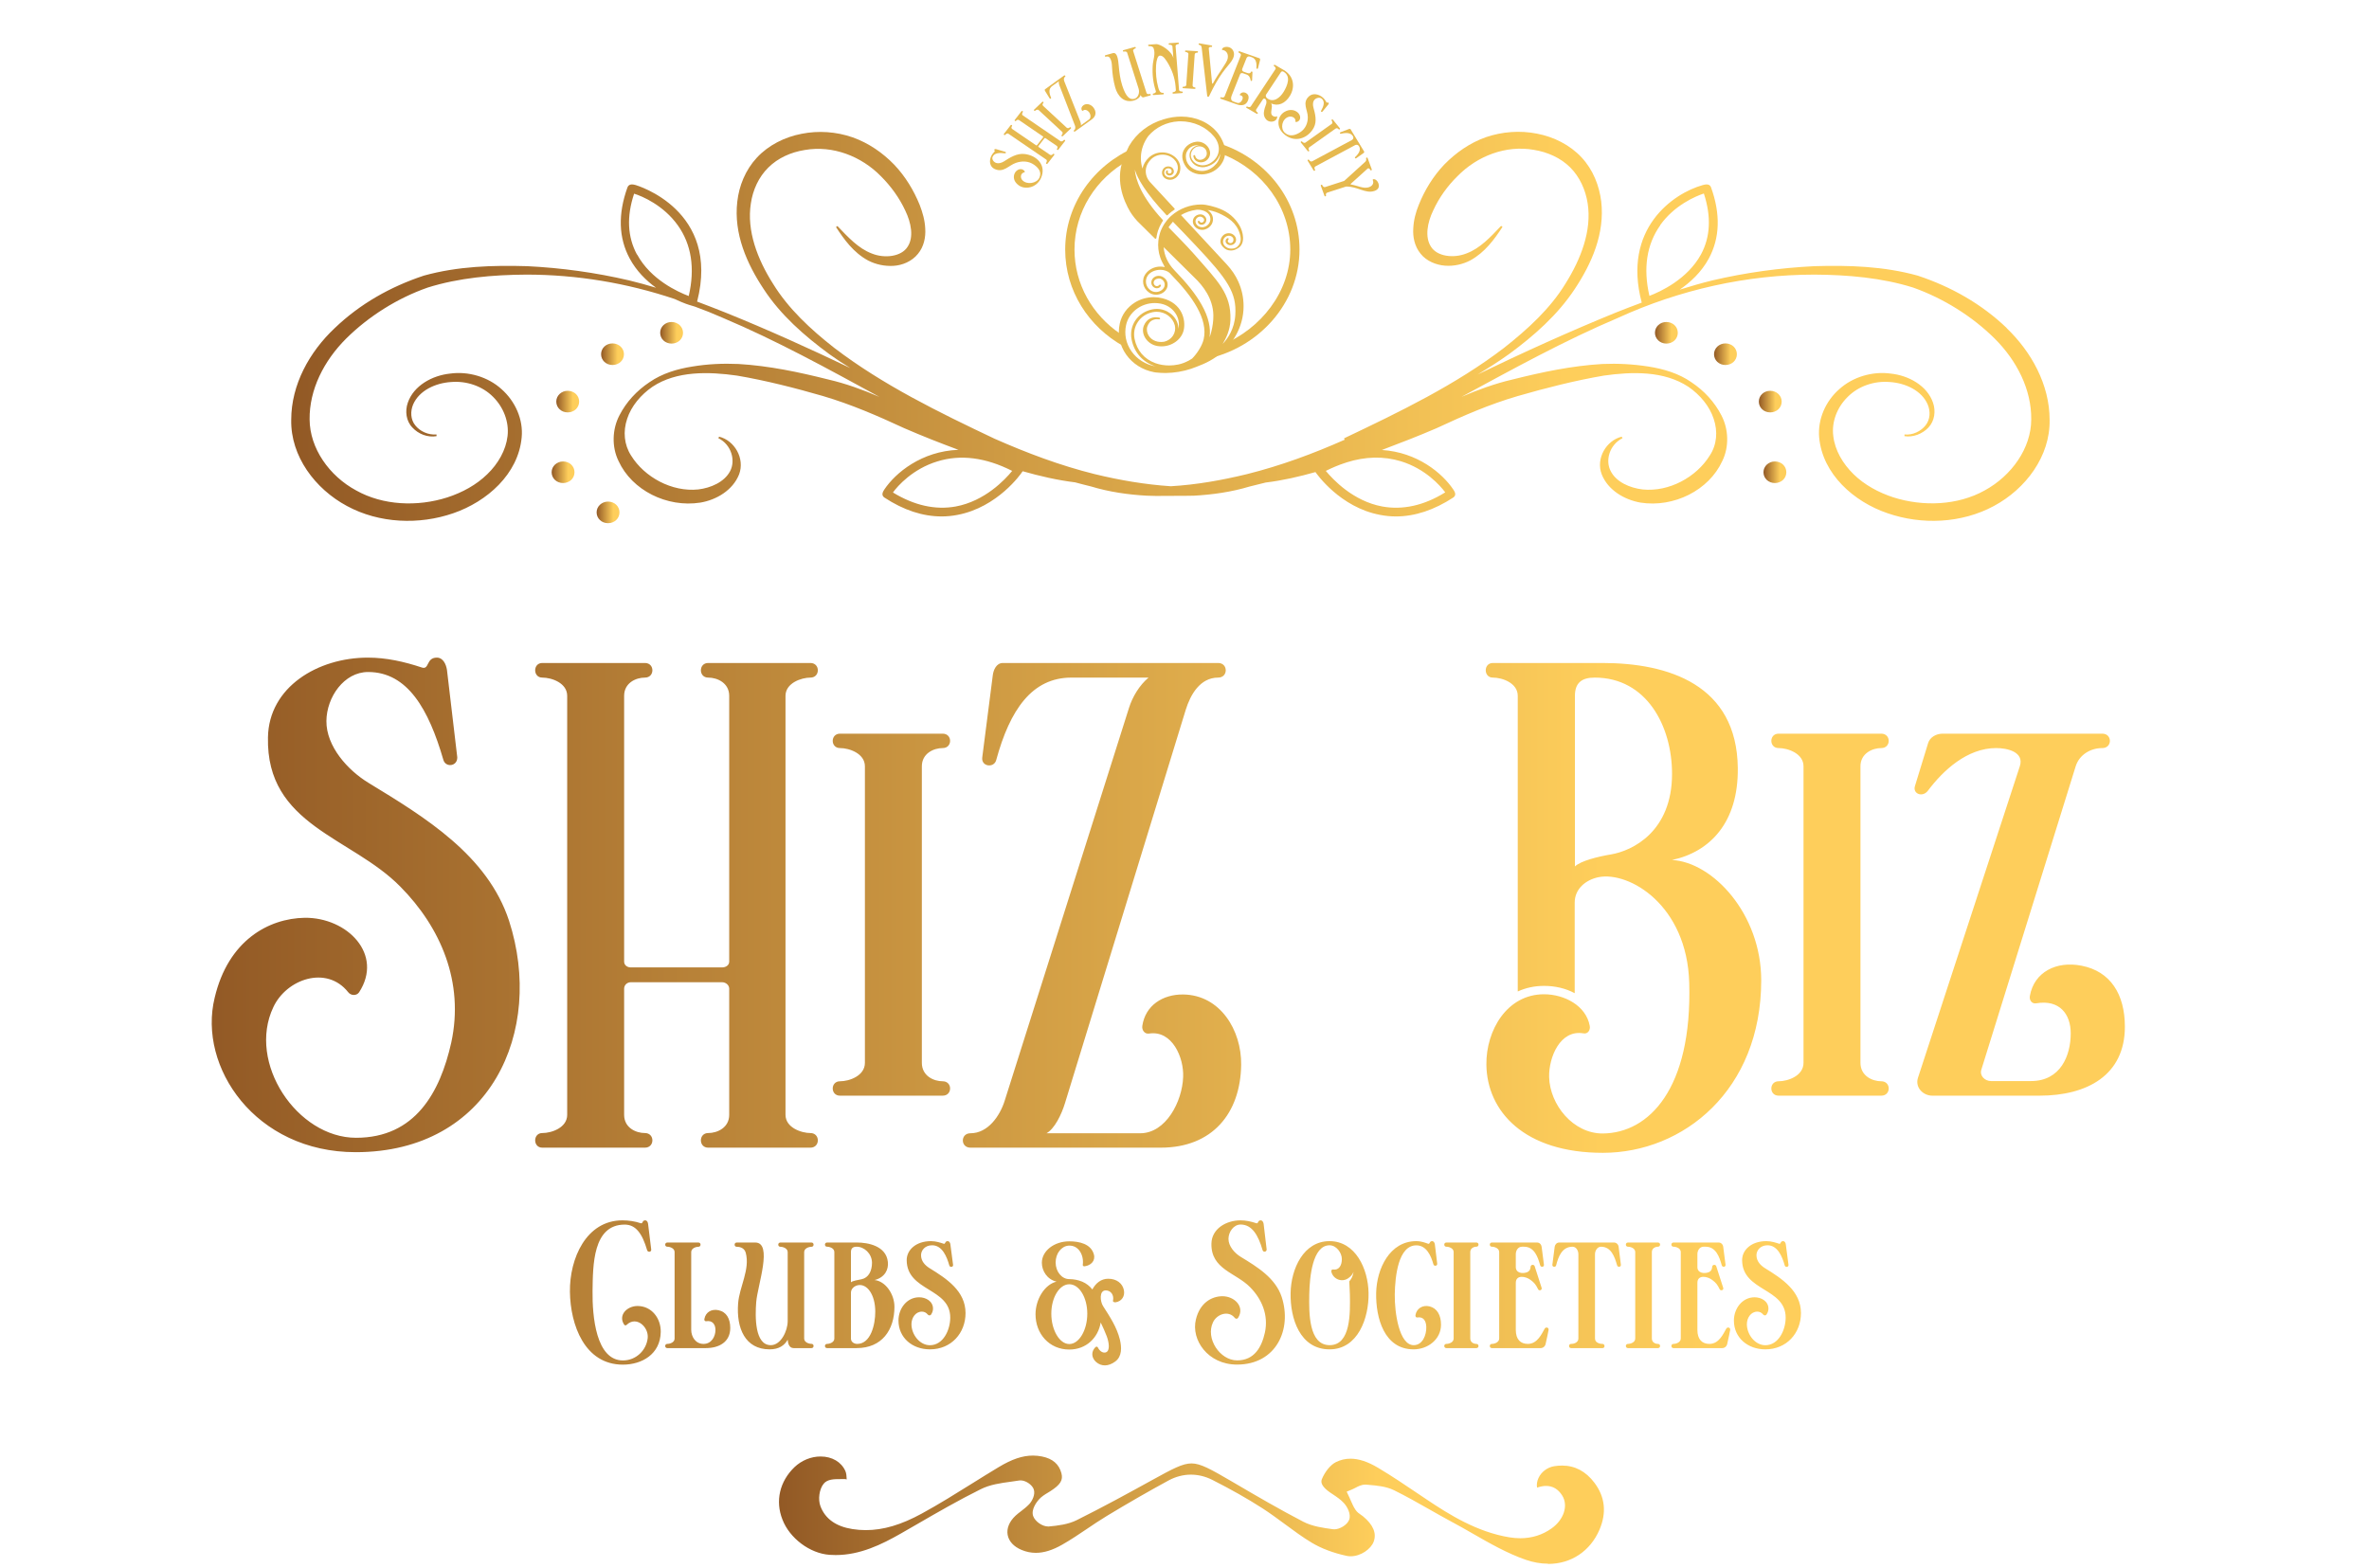 <svg width="441" height="292" viewBox="0 0 441 292" fill="none" xmlns="http://www.w3.org/2000/svg">
<g clip-path="url(#clip0_1156_2773)">
<path d="M288.17 291.14C286.81 291.14 285.41 290.89 284.02 290.41C280.59 289.22 277.28 287.33 274.08 285.49C272.81 284.76 271.5 284.01 270.18 283.31C268.81 282.57 267.42 281.79 266.09 281.03C263.96 279.82 261.76 278.57 259.52 277.47C258.01 276.73 256.23 276.58 254.66 276.45L254.32 276.42C254.26 276.42 254.2 276.42 254.13 276.42C253.43 276.42 252.83 276.74 252.3 277.02C252.11 277.12 251.93 277.22 251.75 277.29L250.69 277.73L251.18 278.77C251.28 278.98 251.37 279.19 251.46 279.4C251.7 279.96 251.96 280.54 252.32 281.09C252.61 281.54 253.03 281.83 253.37 282.06C253.49 282.14 253.6 282.22 253.71 282.3C255.64 283.89 256.31 285.5 255.7 287.08C255.21 288.37 253.37 289.76 251.42 289.76C251.16 289.76 250.91 289.73 250.67 289.68C248.22 289.15 245.98 288.31 244.2 287.24C242.48 286.21 240.82 284.98 239.21 283.79C237.85 282.79 236.45 281.75 234.99 280.81C232.19 279.01 229.14 277.29 225.69 275.54C224.4 274.89 223.05 274.56 221.68 274.56C220.31 274.56 218.87 274.92 217.56 275.63C213.87 277.63 210.01 279.85 206.09 282.22C204.78 283.01 203.51 283.87 202.28 284.7C200.81 285.69 199.28 286.72 197.73 287.6C195.94 288.62 194.34 289.12 192.83 289.12C191.92 289.12 191.05 288.94 190.18 288.58C188.72 287.97 187.8 286.98 187.58 285.78C187.36 284.57 187.88 283.3 189.05 282.2C189.36 281.91 189.71 281.64 190.08 281.36C190.59 280.97 191.11 280.56 191.59 280.06C192.11 279.51 192.79 278.27 192.43 277.27C192.12 276.43 190.94 275.63 189.99 275.63C189.9 275.63 189.81 275.63 189.72 275.65C189.22 275.73 188.72 275.8 188.21 275.87C186.29 276.13 184.3 276.4 182.55 277.28C178.48 279.3 174.49 281.6 170.64 283.83C169.67 284.39 168.7 284.95 167.72 285.51C164.07 287.6 160.08 289.53 155.56 289.53C155.19 289.53 154.82 289.52 154.44 289.49C150.77 289.24 146.99 286.41 145.65 282.91C144.29 279.46 145.14 275.82 147.89 273.17C149.21 271.91 150.98 271.18 152.75 271.18C154.9 271.18 156.63 272.2 157.38 273.91C157.55 274.3 157.59 274.81 157.62 275.45C157.47 275.4 157.31 275.38 157.14 275.38C156.86 275.39 156.64 275.39 156.41 275.39C155.3 275.39 154.04 275.39 153.34 276.24C152.51 277.23 152.24 279.17 152.74 280.47C153.63 282.79 155.63 284.21 158.66 284.69C159.48 284.82 160.32 284.89 161.15 284.89C164.43 284.89 167.75 283.91 171.61 281.8C174.81 280.05 177.95 278.09 180.99 276.19C182.62 275.17 184.26 274.15 185.91 273.16C188.38 271.67 190.35 271.01 192.3 271.01C192.85 271.01 193.42 271.07 193.97 271.18C195.96 271.58 197.14 272.6 197.59 274.3C197.93 275.59 197.4 276.44 195.51 277.65C195.37 277.74 195.22 277.83 195.07 277.92C194.49 278.27 193.84 278.66 193.34 279.25C192.99 279.65 191.9 281.07 192.33 282.28C192.69 283.27 194.02 284.21 195.09 284.21H195.25C196.92 284.06 198.83 283.83 200.44 283.03C205.35 280.59 210.24 277.91 214.44 275.59C218.36 273.43 220.16 272.47 221.81 272.47C223.46 272.47 225.34 273.51 229.34 275.85C234.02 278.6 238.25 281.06 242.6 283.32C244.3 284.2 246.32 284.48 248.11 284.72C248.22 284.74 248.31 284.74 248.4 284.74C249.35 284.74 250.76 283.97 251.15 282.97C251.56 281.92 250.8 280.54 250.19 279.87C249.57 279.19 248.83 278.7 248.11 278.22C247.94 278.11 247.77 277.99 247.6 277.88C246.29 276.97 245.77 276.15 246.06 275.43C246.64 274.01 247.69 272.72 248.68 272.23C249.55 271.8 250.43 271.59 251.39 271.59C252.93 271.59 254.61 272.14 256.51 273.27C259.09 274.81 261.64 276.52 264.1 278.19L265.53 279.15C269.85 282.05 274.97 285.24 280.98 286.23C281.67 286.34 282.35 286.4 283.01 286.4C285.16 286.4 287.12 285.79 288.82 284.58C291.12 282.95 291.98 280.32 290.82 278.46C290.07 277.26 289.06 276.66 287.81 276.66C287.24 276.66 286.68 276.79 286.13 276.98C286.03 276.4 286.12 275.78 286.4 275.18C286.93 274.04 288.05 273.2 289.31 272.99C289.82 272.91 290.31 272.87 290.79 272.87C293.19 272.87 295.21 273.95 296.81 276.07C298.79 278.7 299.11 281.64 297.75 284.81C296.04 288.8 292.47 291.18 288.2 291.18L288.17 291.14Z" fill="url(#paint0_linear_1156_2773)"/>
</g>
<path d="M83.203 124.72L85.123 141C85.163 142.72 82.923 142.96 82.523 141.44C79.803 132.08 75.883 125.12 68.523 125.12C64.043 125.12 60.803 129.8 60.763 134.24C60.723 138.96 64.723 143.4 68.603 145.76C79.123 152.16 90.763 159.24 94.763 171.44C101.403 192 91.283 214.52 66.203 214.52C47.523 214.52 36.803 198.64 39.963 185.76C42.483 175.08 50.003 171 56.723 170.88C64.643 170.8 71.443 177.68 66.843 184.76C66.323 185.48 65.283 185.36 64.803 184.72C60.803 179.68 53.323 182.28 50.883 187.52C45.963 197.88 55.323 211.84 66.283 211.84C77.283 211.84 81.923 203.4 84.003 194.12C86.443 182.88 82.043 172.68 74.523 165.08C65.403 155.8 49.523 153.72 49.883 137.28C50.043 127.92 59.163 122.44 68.483 122.44C71.923 122.44 75.283 123.2 78.523 124.28C79.963 124.76 79.283 122.44 81.323 122.44C82.483 122.44 83.043 123.68 83.203 124.72ZM150.865 213.68H131.825C130.025 213.68 130.025 210.96 131.825 210.96C133.545 210.96 135.745 209.96 135.745 207.56V184.08C135.745 183.4 135.105 182.88 134.425 182.88H117.425C116.745 182.88 116.185 183.4 116.185 184.08V207.56C116.185 209.96 118.345 210.96 120.065 210.96C121.905 210.96 121.905 213.68 120.065 213.68H100.945C99.185 213.68 99.185 210.96 100.945 210.96C102.705 210.96 105.585 209.96 105.585 207.56V129.56C105.585 127.16 102.705 126.16 100.945 126.16C99.185 126.16 99.185 123.44 100.945 123.44H120.065C121.905 123.44 121.905 126.16 120.065 126.16C118.345 126.16 116.185 127.16 116.185 129.56V179.04C116.185 179.72 116.785 180.12 117.425 180.12H134.425C135.105 180.12 135.745 179.72 135.745 179.04V129.56C135.745 127.16 133.545 126.16 131.825 126.16C130.025 126.16 130.025 123.44 131.825 123.44H150.865C152.705 123.44 152.705 126.16 150.865 126.16C149.185 126.16 146.225 127.16 146.225 129.56V207.56C146.225 209.96 149.185 210.96 150.865 210.96C152.705 210.96 152.705 213.68 150.865 213.68ZM175.486 204H156.366C154.566 204 154.566 201.32 156.366 201.32C158.086 201.32 161.006 200.32 161.006 197.88V142.68C161.006 140.28 158.086 139.28 156.366 139.28C154.566 139.28 154.566 136.6 156.366 136.6H175.486C177.326 136.6 177.326 139.28 175.486 139.28C173.806 139.28 171.606 140.28 171.606 142.68V197.88C171.606 200.32 173.806 201.32 175.486 201.32C177.326 201.32 177.326 204 175.486 204ZM216.088 213.68H180.648C178.768 213.68 178.768 211 180.648 211C183.928 211 186.128 207.76 187.008 205L210.168 131.8C210.808 129.76 212.088 127.6 213.808 126.16H199.448C192.128 126.16 188.008 132.12 185.448 141.52C185.048 143.04 182.648 142.76 182.848 141.04L184.808 125.76C184.928 124.72 185.488 123.44 186.688 123.44H226.768C228.648 123.44 228.648 126.16 226.768 126.16C223.408 126.16 221.608 129.32 220.728 132.16L198.248 205.4C197.608 207.52 196.288 210.2 194.808 211H212.248C217.048 211 220.088 205.08 220.248 200.52C220.408 196.92 218.208 191.76 213.888 192.44C213.088 192.56 212.528 191.8 212.648 191C213.208 187.2 216.448 185.12 220.248 185.16C227.168 185.24 231.128 191.84 231.048 198.24C230.928 207.32 225.648 213.68 216.088 213.68ZM282.538 184.6V129.56C282.538 127.16 279.658 126.16 277.898 126.16C276.138 126.16 276.138 123.44 277.898 123.44H298.298C310.578 123.44 323.338 127.48 323.498 143C323.618 153.08 318.378 158.6 311.258 160.12C318.818 160.52 327.858 170.12 327.858 182.52C327.858 203 313.338 214.64 298.378 214.64C283.738 214.64 276.818 206.92 276.698 198.24C276.618 191.84 280.538 185.12 287.418 185.12C291.218 185.12 295.258 187.24 295.938 191C296.098 191.76 295.578 192.56 294.778 192.4C290.418 191.64 288.298 196.88 288.378 200.52C288.498 205.68 292.858 211.08 298.378 211.04C306.938 210.96 315.018 202.76 314.458 183C314.058 168.48 303.258 162.2 297.578 163.32C295.218 163.8 293.138 165.48 293.138 168.04V184.92C291.418 184 289.458 183.56 287.418 183.56C285.658 183.56 284.018 183.92 282.538 184.6ZM293.178 129.56V161.32C294.258 160.28 297.498 159.48 299.898 159.08C303.898 158.4 311.258 154.84 311.258 144.08C311.258 135.2 306.538 126.16 296.858 126.16C294.418 126.16 293.178 127.16 293.178 129.56ZM350.213 204H331.093C329.293 204 329.293 201.32 331.093 201.32C332.813 201.32 335.733 200.32 335.733 197.88V142.68C335.733 140.28 332.813 139.28 331.093 139.28C329.293 139.28 329.293 136.6 331.093 136.6H350.213C352.053 136.6 352.053 139.28 350.213 139.28C348.533 139.28 346.333 140.28 346.333 142.68V197.88C346.333 200.32 348.533 201.32 350.213 201.32C352.053 201.32 352.053 204 350.213 204ZM379.675 204H359.715C357.955 204 356.475 202.44 357.035 200.68L375.995 142.68C376.875 140 373.675 139.28 371.595 139.28C366.195 139.28 361.715 143.44 358.875 147.24C357.875 148.52 356.035 147.8 356.475 146.36L358.915 138.4C359.235 137.28 360.395 136.6 361.635 136.6H391.355C393.235 136.6 393.235 139.28 391.355 139.28C389.155 139.28 387.075 140.52 386.395 142.68L368.835 199.16C368.475 200.32 369.515 201.28 370.635 201.28H378.075C383.595 201.28 385.475 196.52 385.475 192.4C385.475 188.8 383.395 186.08 379.075 186.8C378.235 186.96 377.715 186.2 377.875 185.4C378.675 180.96 382.835 178.88 387.475 179.8C392.875 180.84 395.555 185.12 395.555 191.16C395.555 200.2 388.515 204 379.675 204Z" fill="url(#paint1_linear_1156_2773)"/>
<path d="M120.643 227.877L121.226 232.637C121.284 233.138 120.596 233.208 120.468 232.777C119.569 229.697 118.368 228.005 116.291 228.005C110.329 228.005 110.376 235.612 110.306 240.372C110.248 245.085 110.948 253.298 115.964 253.298C118.426 253.298 120.339 251.385 120.573 249.122C120.783 247.08 118.473 244.922 116.653 246.672C116.513 246.8 116.303 246.812 116.186 246.625C115.019 244.852 116.734 243.148 118.706 243.16C121.354 243.183 123.046 245.493 122.999 248.002C122.929 252.155 119.464 254.08 115.953 254.08C108.836 254.08 106.176 246.695 106.094 240.523C106.013 234.293 109.139 227.212 115.871 227.212C117.003 227.212 118.216 227.387 119.278 227.748C119.698 227.888 119.511 227.212 120.106 227.212C120.456 227.212 120.608 227.573 120.643 227.877ZM131.402 251H124.215C123.702 251 123.702 250.218 124.215 250.218C124.717 250.218 125.58 249.938 125.58 249.227V233.115C125.58 232.415 124.717 232.123 124.227 232.123C123.69 232.123 123.702 231.342 124.239 231.342H130.014C130.539 231.342 130.539 232.135 130.014 232.135C129.512 232.135 128.672 232.427 128.672 233.127V247.582C128.672 248.877 129.465 250.218 130.97 250.218C132.464 250.218 133.187 248.818 133.187 247.628C133.187 246.578 132.615 245.797 131.449 245.995C131.215 246.03 131.075 245.808 131.122 245.587C131.355 244.292 132.464 243.673 133.735 243.942C135.217 244.245 135.94 245.493 135.94 247.255C135.94 249.903 133.805 251 131.402 251ZM151.065 251H147.74C146.912 251 146.679 250.148 146.632 249.437C146.025 250.522 144.975 251.233 143.272 251.233C138.699 251.233 137.054 247.29 137.404 242.682C137.637 239.59 139.655 236.358 138.827 233.267C138.594 232.403 137.847 232.135 137.147 232.135C136.622 232.135 136.622 231.342 137.147 231.342H140.589C143.914 231.342 141.032 239.275 140.775 242.413C140.554 245.178 140.495 250.463 143.494 250.452C145.36 250.452 146.632 247.815 146.632 245.96V233.127C146.632 232.427 145.769 232.135 145.279 232.135C144.742 232.135 144.742 231.342 145.279 231.342H151.065C151.579 231.342 151.579 232.135 151.065 232.135C150.552 232.135 149.7 232.427 149.7 233.127V249.215C149.7 249.915 150.552 250.207 151.065 250.207C151.579 250.207 151.579 251 151.065 251ZM159.458 251H153.963C153.438 251 153.438 250.218 153.963 250.218C154.453 250.218 155.317 249.915 155.317 249.227V233.115C155.317 232.415 154.465 232.123 153.963 232.123C153.438 232.123 153.438 231.342 153.963 231.342H159.54C161.523 231.342 164.965 231.937 165.28 234.958C165.432 236.335 164.767 237.828 162.807 238.33C164.825 238.528 166.505 240.943 166.505 243.3C166.505 247.617 164.183 251 159.458 251ZM158.408 233.115V238.75C158.723 238.458 159.703 238.33 160.392 238.178C161.687 237.898 162.328 236.65 162.328 235.087C162.293 233.372 160.858 232.123 159.482 232.123C158.77 232.123 158.408 232.415 158.408 233.115ZM158.408 240.698V249.227C158.408 249.88 159.015 250.218 159.587 250.218C162.083 250.207 162.947 246.648 162.935 244.187C162.923 241.013 161.407 238.972 159.715 239.287C159.027 239.427 158.408 239.952 158.408 240.698ZM176.916 231.68L177.418 235.483C177.488 235.95 176.823 236.008 176.718 235.612C176.275 234.025 175.423 231.855 173.521 231.855C172.168 231.855 171.456 232.823 171.456 233.698C171.456 234.807 172.191 235.588 173.055 236.125C176.205 238.062 179.74 240.372 179.74 244.478C179.74 248.2 177.08 251.233 173.113 251.233C169.823 251.233 167.256 249.063 167.256 245.867C167.256 243.638 168.808 241.538 171.106 241.538C172.355 241.538 173.685 242.273 173.685 243.65C173.685 244.023 173.568 244.385 173.335 244.735C173.183 244.98 172.856 244.957 172.693 244.735C172.413 244.397 172.051 244.21 171.62 244.21C170.406 244.21 169.671 245.388 169.671 246.543C169.671 248.468 171.2 250.463 173.101 250.463C175.586 250.463 176.881 247.628 176.893 245.342C176.916 239.753 168.843 240.477 168.785 234.643C168.773 232.73 170.5 231.085 173.3 231.085C174.268 231.085 175.108 231.388 175.656 231.563C176.041 231.703 175.855 231.085 176.403 231.085C176.718 231.085 176.881 231.388 176.916 231.68ZM204.901 246.228C204.434 249.063 202.217 251.268 199.056 251.268C195.311 251.268 192.767 248.317 192.767 244.7C192.767 241.958 194.436 239.158 196.676 238.622C194.937 238.225 193.946 236.627 193.946 235.11C193.946 232.917 196.221 231.12 199.056 231.12C200.876 231.12 203.081 231.575 203.629 233.547C203.967 234.76 203.057 235.612 201.926 235.763C201.716 235.798 201.541 235.693 201.564 235.495C201.809 233.768 200.829 231.773 198.892 231.925C197.586 232.03 196.512 233.372 196.512 235.052C196.512 236.767 197.656 238.155 199.056 238.155C199.872 238.155 200.689 238.318 201.447 238.622C202.229 238.948 202.859 239.462 203.349 240.08C203.967 238.913 204.971 238.085 206.301 238.085C207.864 238.085 208.961 238.948 209.217 240.197C209.451 241.328 208.821 242.297 207.666 242.472C207.467 242.507 207.141 242.39 207.187 242.192C207.421 241.142 206.802 240.255 205.846 240.255C204.574 240.255 204.796 242.332 205.344 243.183C206.639 245.202 207.911 247.127 208.471 249.413C208.821 250.837 208.891 252.552 207.607 253.497C206.336 254.442 205.017 254.442 204.049 253.59C203.186 252.832 203.069 251.688 203.909 250.837C204.049 250.697 204.282 250.685 204.364 250.872C204.691 251.56 205.297 251.957 205.822 251.805C206.721 251.548 206.429 249.868 206.021 248.783C205.694 247.92 205.309 247.08 204.901 246.228ZM199.056 250.242C200.899 250.242 202.404 247.617 202.404 244.595C202.404 241.562 200.899 239.112 199.056 239.112C197.224 239.112 195.707 241.562 195.707 244.595C195.707 247.617 197.224 250.242 199.056 250.242ZM235.231 227.877L235.791 232.625C235.803 233.127 235.15 233.197 235.033 232.753C234.24 230.023 233.096 227.993 230.95 227.993C229.643 227.993 228.698 229.358 228.686 230.653C228.675 232.03 229.841 233.325 230.973 234.013C234.041 235.88 237.436 237.945 238.603 241.503C240.54 247.5 237.588 254.068 230.273 254.068C224.825 254.068 221.698 249.437 222.62 245.68C223.355 242.565 225.548 241.375 227.508 241.34C229.818 241.317 231.801 243.323 230.46 245.388C230.308 245.598 230.005 245.563 229.865 245.377C228.698 243.907 226.516 244.665 225.805 246.193C224.37 249.215 227.1 253.287 230.296 253.287C233.505 253.287 234.858 250.825 235.465 248.118C236.176 244.84 234.893 241.865 232.7 239.648C230.04 236.942 225.408 236.335 225.513 231.54C225.56 228.81 228.22 227.212 230.938 227.212C231.941 227.212 232.921 227.433 233.866 227.748C234.286 227.888 234.088 227.212 234.683 227.212C235.021 227.212 235.185 227.573 235.231 227.877ZM247.506 251.233C241.965 251.233 240.156 245.435 240.25 240.745C240.331 236.242 242.653 231.085 247.495 231.085C252.325 231.085 254.693 236.242 254.763 240.745C254.845 245.435 252.768 251.233 247.506 251.233ZM251.181 238.575C251.578 238.05 251.765 237.84 251.975 236.802C251.683 237.42 251.531 237.56 251.088 237.91C249.91 238.855 248.171 238.225 247.833 236.767C247.786 236.545 247.926 236.323 248.148 236.358C249.338 236.545 249.793 235.483 249.793 234.433C249.793 233.232 248.755 231.855 247.506 231.855C244.321 231.855 243.785 237.782 243.726 241.002C243.668 244.397 243.598 250.452 247.518 250.452C251.496 250.452 251.345 244.397 251.286 241.002C251.275 240.383 251.228 239.31 251.181 238.575ZM267.109 231.703L267.541 235.273C267.599 235.74 266.946 235.798 266.841 235.413C266.397 233.815 265.557 231.867 263.656 231.867C260.319 231.867 259.701 237.537 259.642 241.002C259.596 244.42 260.459 250.452 263.166 250.452C264.822 250.452 265.557 248.562 265.511 247.045C265.476 245.995 265.021 245.097 263.831 245.295C263.609 245.342 263.469 245.108 263.492 244.875C263.702 243.592 264.857 242.927 266.117 243.23C267.529 243.58 268.252 244.875 268.252 246.637C268.252 249.378 265.791 251.233 263.154 251.233C257.682 251.233 256.096 245.4 256.177 240.745C256.271 236.23 258.697 231.085 263.644 231.085C264.612 231.085 265.312 231.388 265.837 231.563C266.234 231.703 266.047 231.085 266.596 231.085C266.899 231.085 267.074 231.4 267.109 231.703ZM274.828 251H269.251C268.726 251 268.726 250.218 269.251 250.218C269.753 250.218 270.605 249.927 270.605 249.215V233.115C270.605 232.415 269.753 232.123 269.251 232.123C268.726 232.123 268.726 231.342 269.251 231.342H274.828C275.365 231.342 275.365 232.123 274.828 232.123C274.338 232.123 273.696 232.415 273.696 233.115V249.215C273.696 249.927 274.338 250.218 274.828 250.218C275.365 250.218 275.365 251 274.828 251ZM286.793 251H277.728C277.203 251 277.203 250.218 277.728 250.218C278.23 250.218 279.081 249.915 279.081 249.215V233.115C279.081 232.415 278.23 232.123 277.728 232.123C277.203 232.123 277.203 231.342 277.728 231.342H286.128C286.583 231.342 286.921 231.692 286.98 232.123L287.411 235.472C287.47 235.927 286.828 235.997 286.711 235.588C286.28 234.013 285.615 232.123 283.713 232.123H283.316C282.605 232.123 282.173 232.812 282.173 233.5V235.915C282.173 237.035 283.445 237.21 284.308 236.86C284.681 236.708 284.903 236.37 284.926 235.88C284.95 235.413 285.556 235.378 285.685 235.752L286.98 239.777C287.12 240.208 286.513 240.418 286.326 240.045C285.895 239.182 285.661 238.855 284.926 238.307C284.016 237.607 282.173 237.292 282.173 238.855V247.605C282.173 249.402 283.071 250.218 284.413 250.218C286.21 250.218 287.015 248.305 287.54 247.395C287.75 247.01 288.345 247.138 288.275 247.617C288.205 248.048 287.925 249.355 287.726 250.218C287.633 250.662 287.26 251 286.793 251ZM298.315 251H292.47C291.957 251 291.957 250.218 292.47 250.218C293.088 250.218 293.823 249.915 293.823 249.215V233.523C293.823 232.847 293.415 232.123 292.738 232.123C290.778 232.123 290.09 233.978 289.682 235.588C289.588 235.997 288.923 235.927 288.982 235.472L289.413 232.123C289.472 231.703 289.81 231.342 290.253 231.342H300.45C300.905 231.342 301.255 231.692 301.313 232.123L301.733 235.472C301.792 235.927 301.138 235.997 301.033 235.588C300.578 234.025 299.948 232.123 298.035 232.123C297.37 232.123 296.915 232.835 296.915 233.523V249.215C296.915 249.95 297.708 250.218 298.315 250.218C298.77 250.218 298.852 251 298.315 251ZM308.632 251H303.055C302.53 251 302.53 250.218 303.055 250.218C303.557 250.218 304.408 249.927 304.408 249.215V233.115C304.408 232.415 303.557 232.123 303.055 232.123C302.53 232.123 302.53 231.342 303.055 231.342H308.632C309.168 231.342 309.168 232.123 308.632 232.123C308.142 232.123 307.5 232.415 307.5 233.115V249.215C307.5 249.927 308.142 250.218 308.632 250.218C309.168 250.218 309.168 251 308.632 251ZM320.597 251H311.532C311.007 251 311.007 250.218 311.532 250.218C312.033 250.218 312.885 249.915 312.885 249.215V233.115C312.885 232.415 312.033 232.123 311.532 232.123C311.007 232.123 311.007 231.342 311.532 231.342H319.932C320.387 231.342 320.725 231.692 320.783 232.123L321.215 235.472C321.273 235.927 320.632 235.997 320.515 235.588C320.083 234.013 319.418 232.123 317.517 232.123H317.12C316.408 232.123 315.977 232.812 315.977 233.5V235.915C315.977 237.035 317.248 237.21 318.112 236.86C318.485 236.708 318.707 236.37 318.73 235.88C318.753 235.413 319.36 235.378 319.488 235.752L320.783 239.777C320.923 240.208 320.317 240.418 320.13 240.045C319.698 239.182 319.465 238.855 318.73 238.307C317.82 237.607 315.977 237.292 315.977 238.855V247.605C315.977 249.402 316.875 250.218 318.217 250.218C320.013 250.218 320.818 248.305 321.343 247.395C321.553 247.01 322.148 247.138 322.078 247.617C322.008 248.048 321.728 249.355 321.53 250.218C321.437 250.662 321.063 251 320.597 251ZM332.434 231.68L332.935 235.483C333.005 235.95 332.34 236.008 332.235 235.612C331.792 234.025 330.94 231.855 329.039 231.855C327.685 231.855 326.974 232.823 326.974 233.698C326.974 234.807 327.709 235.588 328.572 236.125C331.722 238.062 335.257 240.372 335.257 244.478C335.257 248.2 332.597 251.233 328.63 251.233C325.34 251.233 322.774 249.063 322.774 245.867C322.774 243.638 324.325 241.538 326.624 241.538C327.872 241.538 329.202 242.273 329.202 243.65C329.202 244.023 329.085 244.385 328.852 244.735C328.7 244.98 328.374 244.957 328.21 244.735C327.93 244.397 327.569 244.21 327.137 244.21C325.924 244.21 325.189 245.388 325.189 246.543C325.189 248.468 326.717 250.463 328.619 250.463C331.104 250.463 332.399 247.628 332.41 245.342C332.434 239.753 324.36 240.477 324.302 234.643C324.29 232.73 326.017 231.085 328.817 231.085C329.785 231.085 330.625 231.388 331.174 231.563C331.559 231.703 331.372 231.085 331.92 231.085C332.235 231.085 332.399 231.388 332.434 231.68Z" fill="url(#paint2_linear_1156_2773)"/>
<g clip-path="url(#clip1_1156_2773)">
<path d="M113.193 93.39C112.03 93.39 111.066 94.269 111.066 95.399C111.066 96.529 111.996 97.409 113.193 97.409C114.389 97.409 115.319 96.529 115.319 95.399C115.319 94.269 114.389 93.39 113.193 93.39Z" fill="url(#paint3_linear_1156_2773)"/>
<path d="M104.819 85.918C103.656 85.918 102.692 86.797 102.692 87.927C102.692 89.057 103.623 89.936 104.819 89.936C106.015 89.936 106.946 89.057 106.946 87.927C106.946 86.797 106.015 85.918 104.819 85.918Z" fill="url(#paint4_linear_1156_2773)"/>
<path d="M105.683 72.762C104.52 72.762 103.557 73.641 103.557 74.772C103.557 75.902 104.487 76.781 105.683 76.781C106.879 76.781 107.81 75.902 107.81 74.772C107.81 73.641 106.879 72.762 105.683 72.762Z" fill="url(#paint5_linear_1156_2773)"/>
<path d="M116.15 65.949C116.15 64.85 115.22 63.94 114.024 63.94C112.827 63.94 111.897 64.819 111.897 65.949C111.897 67.079 112.827 67.958 114.024 67.958C115.22 67.958 116.15 67.079 116.15 65.949Z" fill="url(#paint6_linear_1156_2773)"/>
<path d="M127.149 61.962C127.149 60.863 126.218 59.952 125.022 59.952C123.826 59.952 122.896 60.831 122.896 61.962C122.896 63.092 123.826 63.971 125.022 63.971C126.218 63.971 127.149 63.092 127.149 61.962Z" fill="url(#paint7_linear_1156_2773)"/>
<path d="M373.57 61.082C368.885 56.592 363.236 53.39 356.989 51.318C350.642 49.559 344.163 49.371 337.75 49.559C331.337 49.873 324.99 50.752 318.809 52.197C316.749 52.699 314.722 53.296 312.695 53.924C314.689 52.542 316.716 50.69 318.112 48.115C320.172 44.285 320.305 39.826 318.51 34.866C318.245 34.112 317.347 34.363 316.982 34.457C311.466 35.996 301.963 42.589 305.618 56.341C303.99 56.938 302.395 57.566 300.8 58.194C292.094 61.742 283.521 65.635 275.081 69.716C277.075 68.523 279.035 67.267 280.929 65.917C285.548 62.526 289.967 58.633 293.157 53.798C296.281 49.089 298.773 43.5 298.075 37.503C297.709 34.583 296.58 31.632 294.42 29.308C292.26 26.985 289.236 25.478 286.113 24.881C282.956 24.253 279.666 24.505 276.609 25.541C273.586 26.608 270.994 28.461 268.867 30.627C266.774 32.825 265.212 35.399 264.116 38.131C263.551 39.512 263.152 40.988 263.086 42.558C262.986 44.096 263.318 45.855 264.448 47.236C265.544 48.617 267.339 49.34 269 49.465C270.662 49.591 272.29 49.214 273.685 48.492C276.443 46.985 278.171 44.567 279.7 42.244L279.434 42.056C277.507 44.096 275.546 46.231 273.021 47.173C270.628 48.147 267.505 47.77 266.375 45.917C265.212 44.128 265.711 41.428 266.807 39.167C267.904 36.781 269.465 34.614 271.326 32.793C274.981 29.057 280.298 26.985 285.515 27.895C288.073 28.304 290.532 29.402 292.293 31.161C294.054 32.919 295.151 35.305 295.55 37.848C296.347 42.935 294.287 48.241 291.429 52.793C288.605 57.44 284.418 61.27 279.999 64.756C271.027 71.632 260.56 76.686 250.193 81.616L250.326 81.867C244.444 84.473 238.43 86.702 232.15 88.272C227.498 89.402 222.78 90.25 217.961 90.533C213.177 90.219 208.425 89.402 203.773 88.272C197.327 86.671 191.179 84.347 185.132 81.679C174.731 76.749 164.331 71.663 155.326 64.787C150.907 61.333 146.753 57.471 143.896 52.825C141.005 48.272 138.978 42.966 139.775 37.88C140.141 35.368 141.237 32.95 143.032 31.192C144.793 29.434 147.218 28.335 149.81 27.927C155.027 27.016 160.344 29.088 163.999 32.825C165.859 34.677 167.421 36.844 168.518 39.198C169.614 41.459 170.146 44.159 168.95 45.949C167.82 47.77 164.696 48.178 162.304 47.205C159.779 46.263 157.818 44.096 155.891 42.087L155.625 42.275C157.154 44.599 158.848 47.016 161.639 48.523C163.068 49.245 164.663 49.591 166.325 49.497C167.953 49.402 169.747 48.68 170.877 47.267C172.007 45.917 172.339 44.128 172.239 42.589C172.173 41.019 171.741 39.544 171.209 38.162C170.113 35.462 168.551 32.856 166.458 30.658C164.364 28.492 161.739 26.64 158.715 25.572C155.658 24.505 152.336 24.285 149.212 24.913C146.089 25.509 143.065 27.016 140.905 29.34C138.745 31.663 137.582 34.614 137.25 37.534C136.552 43.531 139.044 49.12 142.168 53.829C145.324 58.665 149.744 62.526 154.396 65.949C155.658 66.859 156.954 67.707 158.283 68.523C150.674 64.881 142.965 61.396 135.123 58.225C133.362 57.503 131.568 56.843 129.773 56.153C134.16 39.073 118.509 34.52 118.343 34.457C117.977 34.363 117.114 34.112 116.814 34.866C115.02 39.826 115.153 44.285 117.213 48.115C118.476 50.47 120.303 52.26 122.131 53.578C120.47 53.076 118.775 52.605 117.08 52.197C110.867 50.752 104.553 49.873 98.14 49.559C91.76 49.371 85.248 49.559 78.901 51.318C72.654 53.39 67.005 56.592 62.32 61.082C57.602 65.509 54.212 71.632 54.212 78.162C54.079 84.944 58.665 91.035 64.579 94.206C70.594 97.471 78.037 97.754 84.384 95.556C90.664 93.39 96.479 88.272 97.11 81.459C97.442 78.099 95.914 74.709 93.355 72.448C90.83 70.156 87.175 69.088 83.785 69.559C80.463 69.905 77.007 71.788 75.91 74.991C75.379 76.529 75.578 78.382 76.774 79.606C77.904 80.831 79.632 81.49 81.26 81.208V80.894C79.698 81.019 78.17 80.297 77.306 79.198C76.409 78.099 76.376 76.561 76.907 75.305C78.037 72.699 81.061 71.318 83.952 71.129C86.909 70.878 89.833 71.914 91.793 73.892C93.754 75.839 94.784 78.57 94.485 81.176C94.186 83.814 92.724 86.357 90.697 88.303C88.67 90.281 86.078 91.694 83.287 92.605C77.705 94.394 71.292 94.112 66.307 91.317C61.29 88.617 57.668 83.468 57.635 78.099C57.568 72.542 60.293 67.173 64.447 63.029C68.6 58.916 73.95 55.525 79.599 53.547C85.38 51.726 91.76 51.161 98.007 51.129C107.378 51.129 116.748 52.699 125.62 55.682C127.248 56.467 128.411 56.812 128.544 56.843L129.375 57.095C131.103 57.723 132.831 58.413 134.525 59.167C144.593 63.406 154.13 68.68 163.7 73.892C160.643 72.573 157.453 71.412 154.196 70.658C148.68 69.277 143.231 68.115 137.482 67.77C134.592 67.644 131.734 67.77 128.91 68.241C126.085 68.68 123.261 69.528 120.902 71.161C118.542 72.731 116.582 74.834 115.286 77.377C113.99 79.889 113.824 83.154 115.153 85.854C117.645 91.286 124.158 94.551 130.372 93.578C133.395 93.076 136.419 91.255 137.582 88.335C138.712 85.352 136.718 81.993 133.861 81.302L133.728 81.584C136.187 82.809 136.951 85.76 135.921 87.707C134.857 89.748 132.332 90.847 129.973 91.129C125.055 91.632 119.971 88.837 117.479 84.818C116.183 82.809 115.951 80.329 116.748 77.974C117.512 75.619 119.307 73.484 121.466 72.008C125.952 69.026 131.933 69.183 137.217 69.936C142.566 70.847 147.983 72.228 153.199 73.735C158.483 75.305 163.268 77.377 168.352 79.732C171.674 81.176 175.03 82.495 178.42 83.751C171.542 84.002 166.69 88.052 164.63 91.129C164.431 91.443 163.932 92.165 164.63 92.636C168.219 94.991 171.774 96.153 175.296 96.153C176.26 96.153 177.257 96.058 178.22 95.87C185.73 94.457 190.116 88.146 190.282 87.864L190.382 87.738C193.572 88.649 196.828 89.402 200.151 89.811C201.115 90.062 202.112 90.344 203.075 90.564C206.498 91.6 210.02 92.102 213.476 92.291C214.705 92.354 215.935 92.354 217.197 92.322C217.43 92.322 217.662 92.322 217.862 92.322C218.094 92.322 218.327 92.322 218.526 92.322C219.756 92.322 220.985 92.322 222.248 92.291C225.704 92.102 229.259 91.6 232.582 90.595C233.645 90.344 234.609 90.093 235.606 89.842C238.762 89.465 241.853 88.743 244.876 87.895C245.076 88.178 249.462 94.489 256.938 95.87C257.902 96.058 258.866 96.153 259.862 96.153C263.385 96.153 266.973 94.96 270.529 92.636C271.226 92.165 270.761 91.475 270.529 91.129C268.502 88.115 263.85 84.19 257.237 83.782C260.66 82.495 264.049 81.176 267.405 79.732C272.456 77.377 277.274 75.274 282.557 73.735C287.774 72.228 293.224 70.847 298.54 69.936C303.823 69.183 309.771 69.026 314.29 72.008C316.45 73.484 318.245 75.619 319.009 77.974C319.806 80.329 319.607 82.809 318.278 84.818C315.786 88.837 310.702 91.632 305.784 91.129C303.391 90.847 300.866 89.748 299.836 87.707C298.806 85.76 299.57 82.84 302.029 81.584L301.896 81.302C299.039 81.993 297.012 85.352 298.175 88.335C299.338 91.255 302.361 93.044 305.385 93.578C311.599 94.551 318.112 91.286 320.604 85.854C321.933 83.154 321.767 79.889 320.471 77.377C319.175 74.834 317.214 72.731 314.855 71.161C312.529 69.528 309.672 68.68 306.847 68.241C304.023 67.801 301.165 67.644 298.274 67.77C292.526 68.115 287.076 69.277 281.56 70.658C278.304 71.412 275.114 72.573 272.057 73.892C281.627 68.712 291.163 63.437 301.232 59.167C312.629 53.955 325.156 51.129 337.75 51.129C343.996 51.161 350.376 51.726 356.158 53.547C361.807 55.556 367.157 58.916 371.31 63.029C375.464 67.173 378.188 72.542 378.122 78.099C378.122 83.437 374.467 88.586 369.449 91.317C364.432 94.112 358.019 94.363 352.47 92.605C349.679 91.694 347.087 90.281 345.06 88.303C343.033 86.325 341.571 83.814 341.272 81.176C340.939 78.57 341.97 75.839 343.963 73.892C345.924 71.914 348.848 70.878 351.805 71.129C354.696 71.318 357.72 72.699 358.85 75.305C359.381 76.561 359.348 78.068 358.451 79.198C357.587 80.297 356.058 81.051 354.53 80.894V81.208C356.125 81.459 357.853 80.799 358.982 79.606C360.145 78.382 360.378 76.529 359.846 74.991C358.75 71.788 355.294 69.905 351.971 69.559C348.615 69.088 344.927 70.156 342.402 72.448C339.843 74.677 338.348 78.068 338.647 81.459C339.278 88.272 345.093 93.421 351.373 95.556C357.72 97.754 365.13 97.471 371.177 94.206C377.092 91.035 381.677 84.944 381.544 78.162C381.544 71.632 378.155 65.509 373.536 61.082H373.57ZM309.04 41.93C311.699 38.194 315.653 36.53 317.181 36.027C318.577 40.297 318.411 44.096 316.65 47.362C314.124 52.008 309.04 54.332 307.047 55.085C305.85 49.905 306.548 45.478 309.074 41.93H309.04ZM118.576 47.393C116.814 44.128 116.615 40.329 118.044 36.059C119.572 36.53 123.527 38.225 126.185 41.961C128.71 45.509 129.408 49.936 128.212 55.117C126.218 54.363 121.134 52.071 118.609 47.393H118.576ZM177.921 94.3C174.133 94.991 170.179 94.112 166.225 91.694C167.122 90.438 169.947 87.299 174.466 85.917C178.785 84.567 183.47 85.164 188.421 87.675C187.092 89.308 183.338 93.296 177.921 94.3ZM269 91.694C265.046 94.143 261.092 94.991 257.304 94.3C251.888 93.296 248.133 89.277 246.804 87.675C248 87.079 249.196 86.577 250.359 86.2C250.459 86.2 250.525 86.137 250.625 86.106C254.18 84.975 257.603 84.912 260.793 85.886C265.312 87.267 268.103 90.407 269.033 91.663L269 91.694Z" fill="url(#paint8_linear_1156_2773)"/>
<path d="M330.406 85.918C329.243 85.918 328.28 86.797 328.28 87.927C328.28 89.057 329.21 89.936 330.406 89.936C331.603 89.936 332.533 89.057 332.533 87.927C332.533 86.797 331.603 85.918 330.406 85.918Z" fill="url(#paint9_linear_1156_2773)"/>
<path d="M331.669 74.772C331.669 73.673 330.738 72.762 329.542 72.762C328.346 72.762 327.416 73.641 327.416 74.772C327.416 75.902 328.346 76.781 329.542 76.781C330.738 76.781 331.669 75.902 331.669 74.772Z" fill="url(#paint10_linear_1156_2773)"/>
<path d="M321.202 63.94C320.039 63.94 319.075 64.819 319.075 65.949C319.075 67.079 320.006 67.958 321.202 67.958C322.398 67.958 323.328 67.079 323.328 65.949C323.328 64.819 322.398 63.94 321.202 63.94Z" fill="url(#paint11_linear_1156_2773)"/>
<path d="M308.077 61.962C308.077 63.06 309.007 63.971 310.203 63.971C311.399 63.971 312.33 63.092 312.33 61.962C312.33 60.831 311.399 59.952 310.203 59.952C309.007 59.952 308.077 60.831 308.077 61.962Z" fill="url(#paint12_linear_1156_2773)"/>
</g>
<g clip-path="url(#clip2_1156_2773)">
<path d="M187.158 28.279C187.334 28.349 187.256 28.573 187.085 28.546C186.011 28.402 185.126 28.477 184.791 29.176C184.586 29.602 184.911 30.111 185.36 30.305C185.836 30.512 186.469 30.322 186.887 30.055C188.016 29.328 189.268 28.527 190.686 28.669C193.074 28.921 194.892 30.852 193.743 33.238C192.887 35.014 190.788 35.352 189.628 34.498C188.661 33.799 188.592 32.908 188.888 32.265C189.241 31.507 190.25 31.157 190.757 31.9C190.806 31.981 190.746 32.073 190.659 32.092C189.966 32.257 189.886 33.079 190.306 33.536C191.131 34.45 192.973 34.158 193.476 33.117C193.978 32.071 193.336 31.265 192.491 30.67C191.464 29.954 190.23 29.936 189.114 30.324C187.756 30.794 186.818 32.215 185.171 31.474C184.231 31.057 184.093 29.953 184.52 29.067C184.677 28.74 184.909 28.454 185.166 28.191C185.282 28.074 185.015 28.039 185.109 27.845C185.162 27.734 185.313 27.734 185.426 27.763L187.165 28.281L187.158 28.279Z" fill="#E6B94F"/>
<path d="M197.015 27.867C196.897 28.02 196.653 27.853 196.77 27.7C196.884 27.554 196.937 27.308 196.721 27.16L194.61 25.718C194.55 25.676 194.461 25.699 194.416 25.755L193.305 27.191C193.26 27.25 193.271 27.327 193.331 27.369L195.443 28.811C195.659 28.959 195.89 28.838 196.003 28.692C196.123 28.537 196.368 28.704 196.248 28.859L194.996 30.472C194.881 30.62 194.636 30.453 194.752 30.305C194.867 30.157 194.965 29.852 194.752 29.704L187.738 24.912C187.523 24.764 187.245 24.945 187.129 25.096C187.014 25.244 186.769 25.077 186.885 24.929L188.136 23.315C188.256 23.161 188.501 23.328 188.381 23.482C188.267 23.628 188.216 23.87 188.432 24.019L192.88 27.058C192.94 27.099 193.016 27.074 193.058 27.02L194.169 25.584C194.214 25.526 194.221 25.448 194.158 25.407L189.71 22.368C189.495 22.22 189.261 22.345 189.148 22.489C189.03 22.641 188.785 22.474 188.903 22.322L190.148 20.715C190.268 20.558 190.513 20.727 190.393 20.882C190.284 21.024 190.179 21.335 190.393 21.483L197.406 26.275C197.622 26.423 197.906 26.233 198.015 26.091C198.135 25.937 198.38 26.104 198.26 26.258L197.015 27.865V27.867Z" fill="#E6B94F"/>
<path d="M197.848 25.342C197.708 25.476 197.495 25.28 197.637 25.146C197.771 25.019 197.92 24.729 197.726 24.549L193.356 20.502C193.167 20.327 192.858 20.471 192.724 20.598C192.584 20.732 192.371 20.536 192.513 20.402L194.005 18.981C194.149 18.843 194.361 19.041 194.216 19.177C194.085 19.302 193.992 19.538 194.183 19.715L198.553 23.762C198.746 23.942 198.998 23.85 199.129 23.727C199.273 23.589 199.485 23.787 199.34 23.923L197.848 25.344V25.342Z" fill="#E6B94F"/>
<path d="M200.125 24.474C199.958 24.593 199.778 24.371 199.942 24.253C200.231 24.044 200.207 23.635 200.098 23.351L197.184 15.818C197.101 15.61 197.068 15.349 197.124 15.119L195.857 16.031C195.212 16.497 195.252 17.252 195.661 18.194C195.728 18.346 195.499 18.473 195.399 18.319L194.536 16.929C194.476 16.835 194.438 16.693 194.545 16.618L198.079 14.069C198.246 13.95 198.429 14.176 198.264 14.295C197.968 14.508 198.024 14.885 198.137 15.175L201.114 22.668C201.201 22.885 201.265 23.19 201.189 23.351L202.728 22.242C203.15 21.938 203.019 21.253 202.723 20.867C202.494 20.558 201.95 20.272 201.616 20.602C201.554 20.663 201.454 20.635 201.41 20.562C201.201 20.212 201.347 19.834 201.685 19.596C202.301 19.162 203.097 19.458 203.524 19.993C204.128 20.752 204.093 21.614 203.25 22.222L200.125 24.474Z" fill="#E6B94F"/>
<path d="M212.909 18.114C212.607 18.2 212.427 17.926 212.334 17.689C212.231 18.123 211.696 18.542 211.078 18.715C209.233 19.233 208.043 17.885 207.596 16.263C207.252 15.004 207.065 13.715 207.003 12.416C206.976 11.849 206.932 11.26 206.603 10.768C206.423 10.496 206.12 10.479 205.865 10.55C205.674 10.605 205.587 10.335 205.78 10.283L207.147 9.899C207.988 9.663 208.152 11.043 208.261 12.279C208.37 13.498 208.53 14.727 208.901 15.894C209.599 18.085 210.342 18.626 211.178 18.392C211.86 18.2 212.205 17.286 211.951 16.488L209.826 9.812C209.751 9.572 209.402 9.555 209.226 9.605C209.026 9.661 208.941 9.392 209.141 9.338L211.242 8.749C211.433 8.695 211.52 8.968 211.329 9.021C211.149 9.071 210.871 9.259 210.946 9.499L213.427 17.294C213.516 17.574 213.847 17.547 214.025 17.497C214.216 17.442 214.305 17.72 214.114 17.772L212.909 18.11V18.114Z" fill="#E6B94F"/>
<path d="M218.426 17.438C218.226 17.453 218.204 17.169 218.404 17.154C218.6 17.14 218.909 17.006 218.891 16.76L218.838 16.077C218.702 14.428 218.113 12.846 217.217 11.433C216.657 10.551 216.259 10.306 215.861 10.365C215.534 10.409 215.274 11.127 215.205 12.177C215.114 13.623 215.259 14.982 215.597 16.228C215.723 16.689 215.881 17.33 216.492 17.288C216.697 17.273 216.719 17.557 216.515 17.572L214.75 17.695C214.554 17.709 214.532 17.426 214.727 17.411C214.923 17.396 215.248 17.211 215.165 16.971C214.661 15.437 214.483 13.928 214.581 12.227C214.645 11.124 215.15 10.056 214.747 8.979C214.623 8.653 214.229 8.568 213.892 8.591C213.692 8.605 213.669 8.326 213.869 8.311L215.194 8.219C216.01 8.163 218.18 9.547 218.429 10.841L218.255 8.643C218.235 8.392 217.9 8.311 217.704 8.326C217.504 8.34 217.482 8.061 217.682 8.046L219.3 7.931C219.505 7.917 219.527 8.196 219.322 8.211C219.136 8.223 218.82 8.351 218.84 8.601L219.482 16.72C219.502 16.975 219.834 17.056 220.02 17.042C220.225 17.027 220.247 17.311 220.043 17.325L218.424 17.438H218.426Z" fill="#E6B94F"/>
<path d="M220.269 16.424C220.069 16.411 220.089 16.131 220.289 16.144C220.481 16.154 220.812 16.071 220.83 15.816L221.225 10.066C221.243 9.816 220.925 9.693 220.734 9.68C220.534 9.667 220.554 9.388 220.754 9.4L222.875 9.53C223.079 9.542 223.059 9.822 222.855 9.809C222.668 9.799 222.417 9.887 222.399 10.137L222.003 15.887C221.985 16.142 222.223 16.261 222.41 16.271C222.615 16.284 222.595 16.563 222.39 16.551L220.269 16.421V16.424Z" fill="#E6B94F"/>
<path d="M223.686 8.793C223.657 8.551 223.486 8.392 223.242 8.351C223.048 8.317 223.095 8.042 223.293 8.075L225.522 8.463C225.727 8.499 225.669 8.774 225.471 8.739C225.271 8.703 224.996 8.787 225.018 9.025L225.629 15.461C225.642 15.595 225.754 15.614 225.818 15.495C226.881 13.506 228.37 11.763 228.541 10.901C228.748 9.857 228.088 9.352 227.592 9.317C227.507 9.311 227.45 9.242 227.476 9.165C227.61 8.785 228.177 8.67 228.599 8.745C229.424 8.889 229.837 9.657 229.688 10.396C229.415 11.736 228.15 12.251 226.309 15.518C226.009 16.048 225.694 16.641 225.371 17.306L225.073 17.924C224.991 18.093 224.747 18.041 224.727 17.868L223.688 8.791L223.686 8.793Z" fill="#E6B94F"/>
<path d="M227.243 18.382C227.056 18.317 227.161 18.05 227.347 18.116C227.527 18.179 227.87 18.188 227.965 17.945L230.988 10.319C231.082 10.085 230.815 9.881 230.637 9.818C230.451 9.753 230.553 9.49 230.742 9.555L234.43 10.843C234.559 10.889 234.603 11.029 234.574 11.148L234.176 12.715C234.134 12.882 233.874 12.832 233.887 12.667C233.967 11.653 233.792 10.922 233.025 10.655L232.654 10.526C232.387 10.432 232.131 10.597 232.038 10.837L231.244 12.84C231.149 13.082 231.311 13.283 231.524 13.356L232.149 13.575C232.402 13.665 232.729 13.738 232.867 13.393C232.929 13.237 233.16 13.299 233.154 13.445L233.08 14.961C233.074 15.119 232.829 15.113 232.814 14.965C232.762 14.493 232.52 14.03 232.036 13.861L231.406 13.642C231.164 13.556 230.935 13.619 230.853 13.828L229.281 17.795C229.126 18.188 229.063 18.718 229.597 18.903L230.264 19.137C230.764 19.312 231.126 18.899 231.282 18.509C231.422 18.156 231.326 17.812 230.875 17.739C230.791 17.726 230.771 17.63 230.817 17.563C231.089 17.169 231.549 17.094 231.969 17.338C232.456 17.62 232.547 18.131 232.309 18.73C231.958 19.615 231.133 19.744 230.275 19.444L227.245 18.386L227.243 18.382Z" fill="#E6B94F"/>
<path d="M232.056 20.087C231.887 19.988 232.047 19.753 232.214 19.849C232.376 19.943 232.707 20.014 232.849 19.797L237.427 12.88C237.567 12.667 237.351 12.418 237.184 12.32C237.017 12.224 237.175 11.986 237.342 12.082L238.98 13.038C240.883 14.149 241.114 16.205 240.13 17.832C239.258 19.275 237.902 19.859 236.624 19.245C236.717 19.358 236.771 19.671 236.769 19.826C236.746 20.404 236.404 21.27 236.949 21.585C237.258 21.767 237.518 21.769 237.696 21.652C237.72 21.637 237.756 21.656 237.758 21.683C237.789 22.562 236.704 22.896 235.979 22.474C235.601 22.255 235.355 21.781 235.288 21.408C235.208 20.982 235.35 20.299 235.619 19.602C235.768 19.241 235.85 18.809 235.588 18.48C235.468 18.335 235.228 18.298 235.117 18.465L233.85 20.379C233.707 20.596 233.923 20.844 234.083 20.936C234.252 21.034 234.097 21.272 233.925 21.174L232.056 20.084V20.087ZM235.69 17.595C235.55 17.808 235.661 18.104 235.839 18.256C237.044 19.258 238.342 18.143 238.976 17.069C239.654 15.916 240.388 14.193 238.927 13.341C238.738 13.23 238.56 13.264 238.429 13.462L235.695 17.595H235.69Z" fill="#E6B94F"/>
<path d="M246.163 20.794C246.032 20.926 245.836 20.779 245.923 20.638C246.434 19.74 246.663 18.937 246.078 18.398C245.723 18.07 245.1 18.185 244.753 18.513C244.384 18.861 244.356 19.485 244.482 19.945C244.82 21.189 245.196 22.566 244.567 23.768C243.497 25.787 240.946 26.728 238.952 24.9C237.467 23.537 237.849 21.571 239.1 20.84C240.13 20.227 241.046 20.471 241.588 20.953C242.224 21.525 242.23 22.533 241.315 22.727C241.217 22.744 241.143 22.658 241.154 22.575C241.228 21.907 240.432 21.556 239.832 21.769C238.636 22.182 238.296 23.906 239.167 24.706C240.041 25.507 241.066 25.217 241.953 24.676C243.02 24.015 243.462 22.933 243.455 21.819C243.451 20.462 242.35 19.149 243.658 17.947C244.398 17.261 245.547 17.517 246.287 18.196C246.561 18.446 246.77 18.749 246.943 19.066C247.021 19.206 247.148 18.985 247.308 19.133C247.401 19.218 247.348 19.35 247.281 19.44L246.17 20.794H246.163Z" fill="#E6B94F"/>
<path d="M242.168 26.54C242.048 26.39 242.286 26.221 242.406 26.371C242.522 26.515 242.806 26.695 243.022 26.54L247.91 23.063C248.124 22.913 248.015 22.606 247.899 22.462C247.779 22.312 248.017 22.143 248.137 22.293L249.42 23.883C249.544 24.036 249.306 24.205 249.182 24.052C249.068 23.913 248.833 23.794 248.619 23.944L243.731 27.421C243.515 27.576 243.573 27.82 243.686 27.959C243.809 28.112 243.573 28.281 243.449 28.129L242.166 26.538L242.168 26.54Z" fill="#E6B94F"/>
<path d="M243.431 29.925C243.331 29.763 243.593 29.621 243.693 29.786C243.811 29.978 244.044 30.155 244.278 30.03L251.673 26.064C251.929 25.929 252.009 25.616 251.862 25.371C251.46 24.708 250.662 24.66 249.613 24.904C249.444 24.937 249.346 24.724 249.51 24.637L251.1 24.025C251.207 23.981 251.358 23.969 251.424 24.077L253.939 28.212C254.005 28.32 253.919 28.439 253.825 28.504L252.451 29.471C252.289 29.567 252.14 29.372 252.262 29.26C253.016 28.529 253.378 27.863 252.976 27.2C252.832 26.96 252.514 26.885 252.258 27.022L244.862 30.988C244.62 31.117 244.684 31.41 244.798 31.599C244.884 31.741 244.64 31.91 244.535 31.739L243.431 29.924V29.925Z" fill="#E6B94F"/>
<path d="M245.871 34.58C245.807 34.402 246.087 34.31 246.154 34.488C246.216 34.657 246.427 34.911 246.683 34.828L250.231 33.68L254.134 30.134C254.325 29.961 254.376 29.717 254.308 29.531C254.239 29.341 254.523 29.249 254.594 29.439L255.366 31.543C255.428 31.712 255.146 31.812 255.077 31.628C255.003 31.428 254.766 31.23 254.574 31.403L251.484 34.196C251.378 34.292 251.395 34.34 251.547 34.365C252.76 34.569 253.796 35.168 254.783 34.872C255.626 34.617 255.761 33.96 255.55 33.538C255.515 33.465 255.55 33.384 255.635 33.369C256.053 33.292 256.437 33.697 256.577 34.081C256.851 34.826 256.577 35.321 255.819 35.563C254.156 36.093 252.776 34.715 250.577 34.732L247.063 35.867C246.807 35.951 246.783 36.206 246.843 36.37C246.91 36.552 246.627 36.644 246.561 36.462L245.869 34.58H245.871Z" fill="#E6B94F"/>
<path d="M241.909 46.461C241.909 37.4 235.806 29.673 227.331 26.825C227.472 27.078 227.818 28.484 227.831 28.58C227.844 28.664 227.844 28.748 227.857 28.82C235.024 31.752 240.191 38.554 240.191 46.461C240.191 54.332 234.716 61.194 227.613 64.162C226.613 65.28 225.703 66.169 224.318 66.89C234.229 64.931 241.909 56.495 241.909 46.461Z" fill="#E6B94F"/>
<path d="M200.022 46.461C200.022 39.395 204.035 33.218 209.997 29.89C210.022 29.83 210.048 29.782 210.074 29.721C210.189 29.481 210.292 29.229 210.394 28.988C210.51 28.712 210.638 28.448 210.766 28.183C210.907 27.931 211.061 27.703 211.228 27.462C203.612 30.719 198.291 38.013 198.291 46.473C198.291 54.14 202.65 60.846 209.138 64.451C208.792 63.718 208.586 62.937 208.522 62.131C203.381 58.647 200.022 52.926 200.022 46.461Z" fill="#E6B94F"/>
<path d="M212.241 41.691L214.984 44.407C215.01 44.443 215.061 44.455 215.1 44.455C215.112 44.455 215.138 44.455 215.151 44.443C215.215 44.419 215.253 44.37 215.266 44.31C215.305 43.998 215.369 43.685 215.446 43.385L215.561 42.977C215.741 42.436 215.984 41.907 216.279 41.426L216.395 41.246L216.472 41.138C216.51 41.078 216.51 41.006 216.459 40.958C212.407 36.559 211.394 33.411 211.253 31.584C211.74 33.195 213.202 35.862 217.138 40.044C217.164 40.08 217.215 40.092 217.254 40.092C217.292 40.092 217.343 40.08 217.369 40.044L217.613 39.804C217.92 39.528 218.254 39.275 218.613 39.047C218.651 39.023 218.677 38.987 218.677 38.939C218.677 38.891 218.664 38.855 218.638 38.819L214.023 33.831C213.189 32.846 213.048 31.524 213.664 30.455C213.83 30.166 214.035 29.89 214.279 29.65C214.818 29.109 215.6 28.796 216.407 28.796C217.228 28.796 218.01 29.109 218.561 29.662C219.049 30.154 219.292 30.731 219.267 31.332C219.254 31.596 219.177 31.873 219.049 32.161C218.818 32.642 218.42 33.05 217.818 33.05C217.625 33.05 217.446 33.002 217.266 32.93C216.792 32.714 216.587 32.185 216.818 31.741C216.882 31.608 216.984 31.512 217.1 31.44C217.215 31.38 217.356 31.344 217.484 31.344C217.587 31.344 217.69 31.368 217.792 31.404C217.895 31.452 217.984 31.524 218.036 31.608C218.138 31.765 218.138 31.945 218.049 32.113C218.023 32.161 217.984 32.209 217.933 32.233C217.869 32.281 217.779 32.305 217.702 32.305C217.638 32.305 217.587 32.293 217.536 32.269C217.472 32.245 217.42 32.185 217.395 32.125C217.369 32.065 217.369 31.993 217.407 31.933C217.446 31.861 217.42 31.765 217.331 31.729C217.305 31.717 217.279 31.717 217.254 31.717C217.202 31.717 217.138 31.741 217.113 31.801C216.997 31.993 216.959 32.365 217.343 32.594C217.446 32.654 217.574 32.678 217.702 32.678C217.792 32.678 217.869 32.666 217.959 32.642C218.164 32.57 218.331 32.438 218.433 32.257C218.549 32.041 218.549 31.825 218.446 31.572C218.356 31.356 218.19 31.176 217.959 31.08C217.805 31.008 217.638 30.983 217.472 30.983C217.228 30.983 216.997 31.056 216.805 31.188C216.651 31.296 216.536 31.428 216.446 31.596C216.125 32.233 216.407 33.002 217.087 33.315C217.318 33.423 217.561 33.471 217.805 33.471C217.959 33.471 218.113 33.447 218.254 33.411C218.318 33.399 218.369 33.375 218.433 33.351L218.51 33.315C218.664 33.255 218.908 33.099 219.01 33.002C219.177 32.846 219.523 32.45 219.626 32.041C219.895 31.056 219.626 30.07 218.856 29.349C218.19 28.724 217.305 28.376 216.356 28.376C215.407 28.376 214.523 28.724 213.856 29.349C213.253 29.914 212.843 30.611 212.676 31.38C212.497 30.803 212.394 30.214 212.382 29.614C212.382 29.493 212.382 29.361 212.382 29.241C212.42 27.847 212.92 26.453 213.779 25.311C215.151 23.701 217.177 22.716 219.356 22.596C219.497 22.584 219.638 22.584 219.779 22.584C222.215 22.584 224.536 23.641 225.985 25.408C226.587 26.117 226.921 26.982 226.895 27.823C226.869 28.929 226.254 29.854 225.164 30.455C224.78 30.659 224.344 30.779 223.908 30.779C223.741 30.779 223.562 30.767 223.395 30.731C222.792 30.611 222.28 30.274 221.959 29.782C221.446 29.013 221.664 28.003 222.459 27.487C222.703 27.33 222.985 27.246 223.267 27.246C223.292 27.246 223.318 27.246 223.344 27.246C223.78 27.27 224.177 27.474 224.421 27.799C224.536 27.979 224.613 28.172 224.639 28.388C224.69 28.7 224.6 29.025 224.395 29.277C224.19 29.529 223.895 29.698 223.549 29.746C223.498 29.758 223.459 29.758 223.408 29.758C223.28 29.758 223.164 29.734 223.062 29.698C222.741 29.566 222.536 29.313 222.485 29.001C222.472 28.929 222.408 28.869 222.318 28.869H222.305C222.215 28.881 222.151 28.941 222.151 29.025C222.151 29.037 222.203 30.178 223.536 30.226H223.587C224.036 30.226 224.485 30.022 224.805 29.674C225.164 29.289 225.331 28.772 225.254 28.28C225.087 27.21 224.074 26.369 222.946 26.369C222.856 26.369 222.754 26.381 222.664 26.393C221.459 26.549 220.138 27.451 220.087 29.061C220.061 30.022 220.702 31.26 221.523 31.813C222.151 32.245 222.908 32.474 223.69 32.474C223.869 32.474 224.036 32.462 224.216 32.438C225.408 32.281 226.459 31.692 227.177 30.791C227.895 29.89 228.203 28.784 228.036 27.667C228.023 27.571 227.998 27.474 227.985 27.378L227.972 27.33C227.908 27.114 227.844 26.886 227.754 26.669C227.485 25.972 227.113 25.311 226.652 24.723C225.087 22.8 222.626 21.706 219.895 21.706C218.818 21.706 217.715 21.875 216.625 22.211C213.843 23.028 211.548 24.807 210.151 27.222C210.01 27.499 209.881 27.775 209.766 28.051C209.663 28.304 209.548 28.556 209.433 28.796C207.356 33.207 209.151 37.352 210.394 39.444C210.894 40.237 211.51 41.006 212.241 41.691ZM226.472 30.431C225.857 31.152 225.113 31.68 224.139 31.813C223.998 31.837 223.869 31.837 223.728 31.837C222.305 31.837 220.985 30.887 220.792 29.566C220.702 29.013 220.702 28.484 221.228 27.799C221.42 27.547 221.703 27.354 221.997 27.222C222.395 27.03 222.818 27.006 223.241 27.078C222.985 27.09 222.318 27.126 221.754 27.871C221.279 28.604 221.356 29.469 221.895 30.178C222.356 30.791 223.01 31.104 223.857 31.14C224.369 31.164 225.036 30.923 225.485 30.683C226.434 30.166 226.793 29.553 227.177 28.64C227.075 29.301 226.844 29.986 226.472 30.431Z" fill="#E6B94F"/>
<path d="M230.498 52.386C229.998 51.28 229.293 50.234 228.395 49.261L219.882 40.08C219.869 40.068 219.856 40.056 219.844 40.044C220.677 39.539 221.664 39.203 222.703 39.059C222.767 39.047 222.818 39.047 222.869 39.047C222.921 39.047 222.959 39.047 223.01 39.047C223.869 39.047 224.946 39.443 225.241 40.308C225.523 41.114 225.049 41.991 224.177 42.255C224.049 42.291 223.921 42.315 223.792 42.315C223.318 42.315 222.869 42.063 222.664 41.666C222.51 41.39 222.51 41.078 222.639 40.825C222.754 40.597 222.959 40.429 223.216 40.356C223.28 40.333 223.344 40.333 223.408 40.333C223.498 40.333 223.6 40.356 223.69 40.393C223.998 40.525 224.164 40.741 224.151 40.981C224.139 41.186 223.998 41.366 223.792 41.426C223.754 41.438 223.703 41.45 223.664 41.45C223.639 41.45 223.6 41.45 223.575 41.438C223.446 41.402 223.357 41.318 223.305 41.21C223.28 41.15 223.216 41.102 223.151 41.102C223.139 41.102 223.139 41.102 223.126 41.102C223.049 41.114 222.985 41.174 222.985 41.258C222.985 41.378 223.049 41.606 223.28 41.739C223.408 41.811 223.536 41.847 223.664 41.847C223.728 41.847 223.805 41.835 223.882 41.823C224.126 41.763 224.331 41.606 224.446 41.39C224.575 41.162 224.6 40.897 224.523 40.657C224.369 40.212 223.946 39.912 223.446 39.912C223.241 39.912 223.023 39.96 222.818 40.056C222.549 40.188 222.331 40.393 222.203 40.633C222.036 40.945 222.01 41.306 222.126 41.654C222.357 42.339 223.036 42.796 223.792 42.796C223.972 42.796 224.151 42.772 224.331 42.712C224.869 42.544 225.305 42.195 225.575 41.727C225.831 41.246 225.882 40.705 225.703 40.2C225.549 39.756 225.228 39.371 224.793 39.095C225.267 39.155 226.19 39.383 226.831 39.672C228.626 40.477 230.19 41.462 230.806 43.553C231.062 44.418 231.088 45.247 230.331 45.932C230.049 46.185 229.639 46.293 229.216 46.293C228.754 46.293 228.318 46.113 228.011 45.8C227.588 45.38 227.562 44.707 227.947 44.262C228.152 44.022 228.447 43.889 228.754 43.889C229.024 43.889 229.267 43.998 229.447 44.178C229.562 44.286 229.613 44.43 229.613 44.599C229.613 44.827 229.549 45.007 229.421 45.127C229.318 45.223 229.19 45.272 229.049 45.272C228.908 45.272 228.767 45.223 228.665 45.115C228.613 45.067 228.575 44.995 228.562 44.935C228.536 44.815 228.588 44.695 228.677 44.611C228.741 44.562 228.741 44.478 228.703 44.406C228.677 44.358 228.613 44.334 228.562 44.334C228.536 44.334 228.511 44.334 228.498 44.346C228.382 44.394 228.19 44.538 228.152 44.803C228.126 45.007 228.19 45.187 228.331 45.344C228.511 45.536 228.767 45.644 229.049 45.644C229.306 45.644 229.536 45.56 229.729 45.404C229.985 45.187 230.113 44.911 230.101 44.599C230.088 44.262 229.908 43.926 229.588 43.697C229.357 43.517 229.062 43.421 228.767 43.421H228.729C228.357 43.421 228.011 43.553 227.741 43.781C227.408 44.082 227.203 44.49 227.19 44.923C227.177 45.356 227.395 45.704 227.716 46.029C228.113 46.437 228.536 46.641 229.152 46.641C229.677 46.641 230.088 46.449 230.536 46.161C231.883 45.295 231.434 43.157 230.729 41.967C229.87 40.513 228.626 39.491 227.1 38.878C226.1 38.482 224.587 38.073 223.651 38.073C221.562 38.073 219.574 38.818 218.023 40.188L217.741 40.453C217.382 40.813 217.061 41.21 216.779 41.642L216.664 41.823C216.356 42.315 216.113 42.844 215.933 43.397L215.818 43.817C215.728 44.142 215.677 44.478 215.638 44.803C215.523 45.872 215.638 46.942 215.997 47.975C216.113 48.3 216.254 48.624 216.42 48.949L216.497 49.081L216.831 49.73C216.561 49.67 216.279 49.634 215.997 49.634C214.92 49.634 213.907 50.126 213.292 50.944C212.42 52.085 212.715 53.671 213.933 54.489C214.305 54.741 214.754 54.873 215.215 54.873C215.933 54.873 216.613 54.549 217.023 53.996C217.305 53.635 217.408 53.191 217.343 52.746C217.292 52.398 217.113 52.073 216.831 51.821C216.51 51.52 216.1 51.352 215.689 51.352C215.228 51.352 214.818 51.556 214.548 51.917C214.356 52.181 214.279 52.506 214.343 52.818C214.407 53.119 214.587 53.371 214.843 53.527C214.997 53.623 215.164 53.671 215.343 53.671C215.42 53.671 215.497 53.659 215.574 53.647C215.997 53.551 216.113 53.203 216.113 53.191C216.138 53.119 216.1 53.035 216.023 53.01C215.997 52.998 215.972 52.998 215.946 52.998C215.895 52.998 215.843 53.022 215.805 53.059C215.702 53.191 215.536 53.275 215.343 53.275C215.241 53.275 215.138 53.239 215.048 53.179C214.805 53.01 214.702 52.722 214.779 52.446C214.869 52.121 215.177 51.917 215.638 51.857C215.677 51.857 215.715 51.845 215.754 51.845C215.946 51.845 216.125 51.893 216.266 52.001C216.561 52.193 216.754 52.482 216.805 52.818C216.869 53.191 216.715 53.599 216.407 53.888C216.087 54.188 215.651 54.368 215.202 54.368C214.856 54.368 214.51 54.272 214.228 54.08C213.253 53.431 213.023 52.145 213.715 51.232C214.189 50.619 215.061 50.234 215.997 50.234C216.69 50.234 217.318 50.451 217.728 50.811C217.767 50.859 217.818 50.907 217.856 50.956C220.19 53.347 221.767 55.33 222.805 57.18C223.408 58.262 223.831 59.295 224.036 60.257C224.267 61.29 224.28 62.276 224.062 63.189C223.78 64.403 222.78 65.905 221.921 66.758C221.754 66.866 221.6 66.962 221.433 67.058C221.356 67.106 221.267 67.154 221.177 67.203C221.177 67.203 221.177 67.203 221.164 67.203C220.574 67.515 219.972 67.731 219.356 67.864C218.792 67.984 218.202 68.044 217.638 68.044C216.741 68.044 215.895 67.9 215.1 67.623C213.023 66.878 211.638 65.268 211.202 63.081C210.984 61.975 211.202 60.858 211.817 59.944C212.433 59.007 213.407 58.37 214.548 58.13C214.792 58.082 215.048 58.046 215.305 58.046C216.92 58.046 218.343 59.115 218.702 60.593C218.856 61.254 218.728 61.939 218.343 62.516C217.984 63.057 217.42 63.441 216.779 63.609C216.574 63.645 216.369 63.669 216.151 63.669C215.933 63.669 215.715 63.645 215.497 63.609C214.305 63.381 213.459 62.384 213.497 61.242C213.51 60.701 213.907 60.004 214.343 59.728C214.651 59.536 215.01 59.428 215.382 59.428C215.51 59.428 215.638 59.44 215.766 59.464C215.779 59.464 215.792 59.464 215.805 59.464C215.882 59.464 215.946 59.416 215.959 59.343C215.984 59.259 215.933 59.187 215.856 59.151C215.843 59.151 215.561 59.067 215.164 59.067C214.574 59.067 213.51 59.271 212.946 60.605C212.651 61.302 212.728 62.131 213.151 62.852C213.625 63.669 214.446 64.234 215.395 64.415C215.664 64.463 215.946 64.487 216.228 64.487C218.202 64.487 219.972 63.177 220.356 61.446C220.767 59.572 220.062 56.459 216.395 55.534C215.869 55.402 215.33 55.33 214.779 55.33C213.536 55.33 212.305 55.678 211.292 56.303C209.805 57.228 208.805 58.622 208.446 60.257C208.01 62.264 208.433 64.306 209.638 66.013C210.843 67.719 212.677 68.885 214.818 69.293C214.92 69.317 215.01 69.329 215.113 69.342C215.754 69.414 216.382 69.45 216.997 69.45C218.626 69.426 220.215 69.161 221.741 68.657C222.433 68.404 223.177 68.128 223.882 67.827C227.511 66.289 230.139 63.417 231.101 59.92C231.37 58.959 231.498 57.974 231.498 57C231.498 55.414 231.165 53.852 230.498 52.386ZM215.061 68.212C213.241 67.864 211.664 66.878 210.638 65.424C209.612 63.97 209.253 62.227 209.625 60.521C210.138 58.154 212.382 56.423 214.971 56.423C215.33 56.423 215.702 56.459 216.061 56.531C217.177 56.748 218.126 57.349 218.754 58.238C219.382 59.127 219.6 60.185 219.369 61.23C219.369 61.242 219.369 61.242 219.369 61.254C219.382 61.002 219.344 60.749 219.292 60.497C218.882 58.767 217.215 57.517 215.33 57.517C215.036 57.517 214.741 57.553 214.446 57.613C213.151 57.889 212.048 58.61 211.343 59.668C210.651 60.701 210.407 61.963 210.651 63.201C211.125 65.58 212.638 67.335 214.907 68.152C215.023 68.2 215.151 68.236 215.279 68.272C215.189 68.236 215.125 68.224 215.061 68.212ZM225.498 61.723C225.408 62.083 225.305 62.444 225.164 62.804C225.293 61.927 225.241 61.002 225.023 60.052C224.793 59.007 224.344 57.889 223.69 56.736C222.613 54.813 220.997 52.77 218.6 50.295C217.408 49.045 216.728 47.567 216.625 46.017L222.344 51.676C223.921 53.167 225.805 55.582 225.87 58.634C225.87 58.718 225.87 58.803 225.87 58.875C225.882 59.692 225.728 60.834 225.498 61.723ZM229.959 58.634C229.806 61.23 228.562 63.021 227.6 64.042C228.177 63.081 228.985 61.554 229.049 59.572C229.203 54.657 226.767 52.434 222.113 47.122C220.869 45.716 218.677 43.493 217.536 42.327C217.51 42.303 218.087 41.558 218.356 41.27C218.369 41.282 218.369 41.306 218.382 41.318C219.587 42.556 221.177 44.202 222.562 45.68C228.6 52.073 230.216 54.525 229.959 58.634Z" fill="#E6B94F"/>
</g>
<defs>
<linearGradient id="paint0_linear_1156_2773" x1="145.013" y1="281.095" x2="298.577" y2="281.095" gradientUnits="userSpaceOnUse">
<stop stop-color="#925925"/>
<stop offset="0.725" stop-color="#FECE5B"/>
</linearGradient>
<linearGradient id="paint1_linear_1156_2773" x1="38" y1="174" x2="397" y2="174" gradientUnits="userSpaceOnUse">
<stop stop-color="#925925"/>
<stop offset="0.725" stop-color="#FECE5B"/>
</linearGradient>
<linearGradient id="paint2_linear_1156_2773" x1="0" y1="246" x2="441" y2="246" gradientUnits="userSpaceOnUse">
<stop stop-color="#925925"/>
<stop offset="0.725" stop-color="#FECE5B"/>
</linearGradient>
<linearGradient id="paint3_linear_1156_2773" x1="111.066" y1="95.399" x2="115.319" y2="95.399" gradientUnits="userSpaceOnUse">
<stop stop-color="#925925"/>
<stop offset="0.725" stop-color="#FECE5B"/>
</linearGradient>
<linearGradient id="paint4_linear_1156_2773" x1="102.692" y1="87.927" x2="106.946" y2="87.927" gradientUnits="userSpaceOnUse">
<stop stop-color="#925925"/>
<stop offset="0.725" stop-color="#FECE5B"/>
</linearGradient>
<linearGradient id="paint5_linear_1156_2773" x1="103.557" y1="74.772" x2="107.81" y2="74.772" gradientUnits="userSpaceOnUse">
<stop stop-color="#925925"/>
<stop offset="0.725" stop-color="#FECE5B"/>
</linearGradient>
<linearGradient id="paint6_linear_1156_2773" x1="111.897" y1="65.949" x2="116.15" y2="65.949" gradientUnits="userSpaceOnUse">
<stop stop-color="#925925"/>
<stop offset="0.725" stop-color="#FECE5B"/>
</linearGradient>
<linearGradient id="paint7_linear_1156_2773" x1="122.896" y1="61.962" x2="127.149" y2="61.962" gradientUnits="userSpaceOnUse">
<stop stop-color="#925925"/>
<stop offset="0.725" stop-color="#FECE5B"/>
</linearGradient>
<linearGradient id="paint8_linear_1156_2773" x1="54.209" y1="60.758" x2="381.547" y2="60.758" gradientUnits="userSpaceOnUse">
<stop stop-color="#925925"/>
<stop offset="0.725" stop-color="#FECE5B"/>
</linearGradient>
<linearGradient id="paint9_linear_1156_2773" x1="328.28" y1="87.927" x2="332.533" y2="87.927" gradientUnits="userSpaceOnUse">
<stop stop-color="#925925"/>
<stop offset="0.725" stop-color="#FECE5B"/>
</linearGradient>
<linearGradient id="paint10_linear_1156_2773" x1="327.416" y1="74.772" x2="331.669" y2="74.772" gradientUnits="userSpaceOnUse">
<stop stop-color="#925925"/>
<stop offset="0.725" stop-color="#FECE5B"/>
</linearGradient>
<linearGradient id="paint11_linear_1156_2773" x1="319.075" y1="65.949" x2="323.328" y2="65.949" gradientUnits="userSpaceOnUse">
<stop stop-color="#925925"/>
<stop offset="0.725" stop-color="#FECE5B"/>
</linearGradient>
<linearGradient id="paint12_linear_1156_2773" x1="308.077" y1="61.962" x2="312.33" y2="61.962" gradientUnits="userSpaceOnUse">
<stop stop-color="#925925"/>
<stop offset="0.725" stop-color="#FECE5B"/>
</linearGradient>
<clipPath id="clip0_1156_2773">
<rect width="153.55" height="20.14" fill="white" transform="translate(145 271)"/>
</clipPath>
<clipPath id="clip1_1156_2773">
<rect width="327.365" height="72.841" fill="white" transform="translate(54.212 24.536)"/>
</clipPath>
<clipPath id="clip2_1156_2773">
<rect width="72.469" height="72.424" fill="white" transform="translate(184.286 7.931)"/>
</clipPath>
</defs>
</svg>
